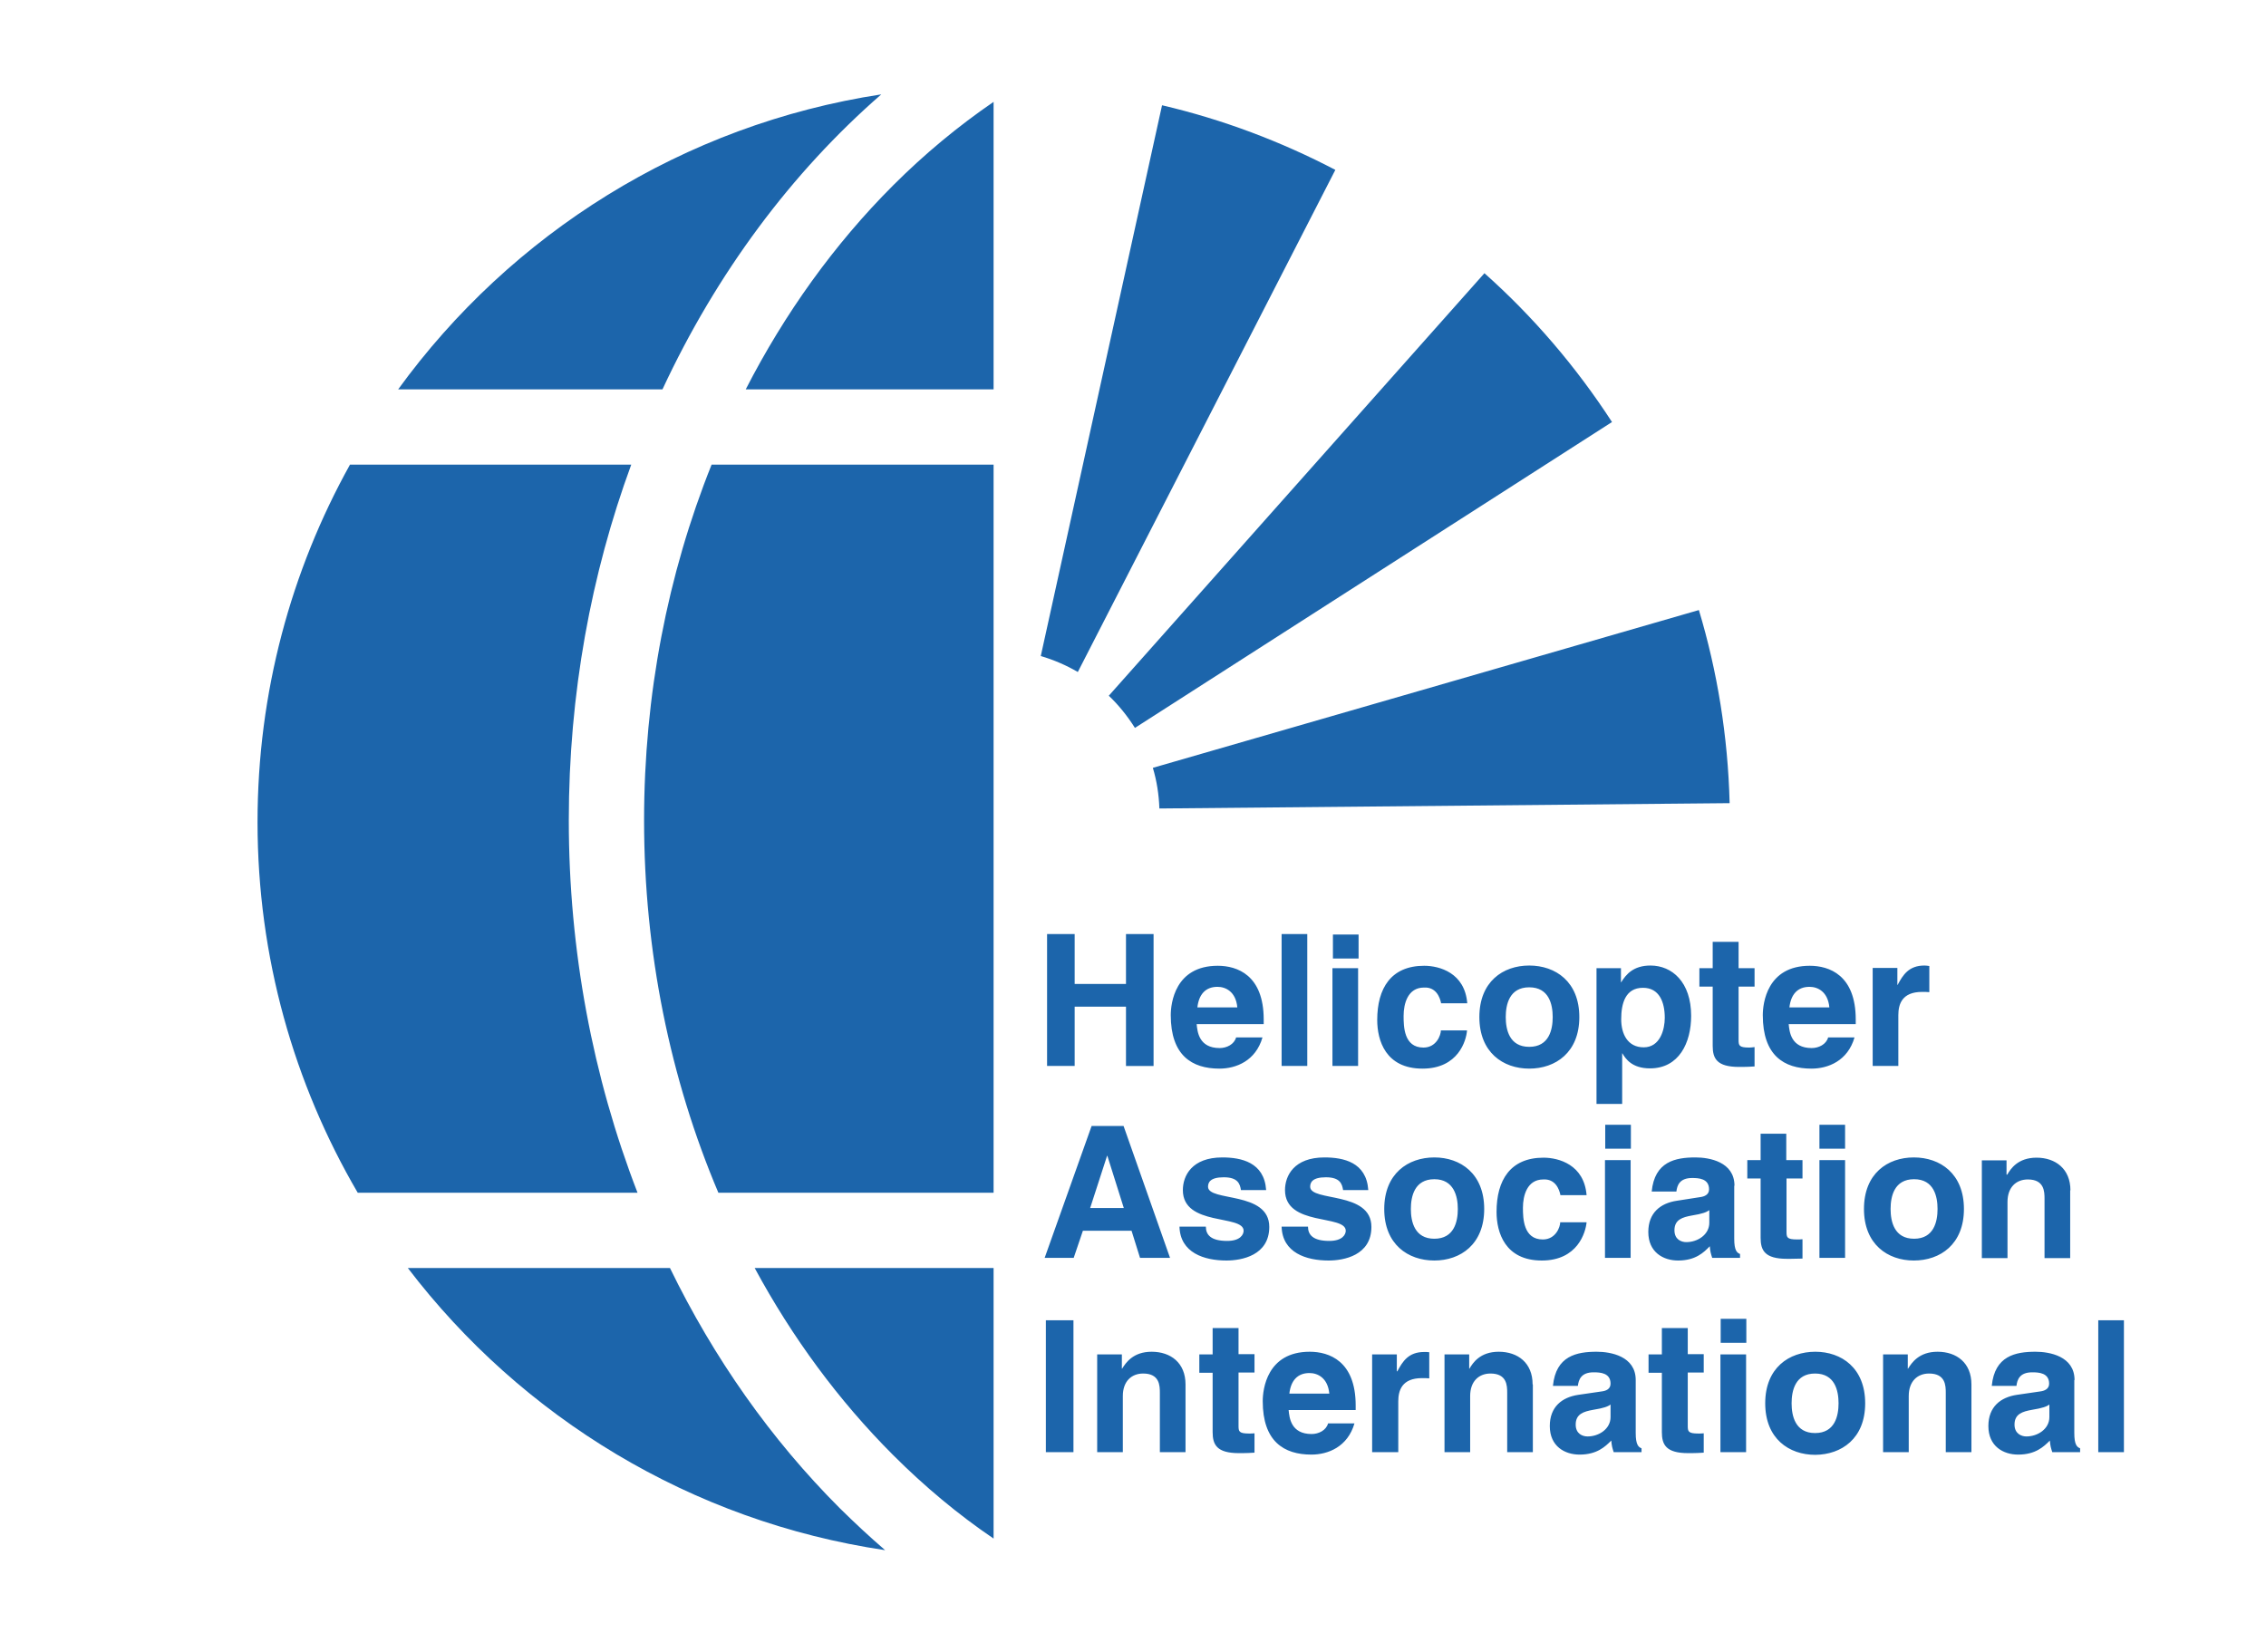 <svg version="1.1" id="Layer_1" xmlns="http://www.w3.org/2000/svg" xmlns:xlink="http://www.w3.org/1999/xlink" x="0" y="0" viewBox="0 0 93.62 68.26" xml:space="preserve" enable-background="new 0 0 93.62 68.26"><style type="text/css">.st0{fill:#1c65ab}.st1{fill:none}</style><g id="HeliAssnInternational"><path class="st0" d="M30.81,16.09c1.61-3.14,3.66-6,6.09-8.43c1.3-1.3,2.69-2.45,4.15-3.45v11.88H30.81z M26.61,33.9 c0,5.42,1.07,10.67,3.07,15.39h11.37V19.2H29.4C27.58,23.74,26.61,28.74,26.61,33.9z M34.7,62.33c-2.85-2.85-5.21-6.21-7.02-9.93 H16.85c4.7,6.16,11.7,10.47,19.72,11.66C35.93,63.51,35.31,62.93,34.7,62.33z M31.18,52.4c1.55,2.87,3.47,5.48,5.72,7.73 c1.3,1.3,2.69,2.46,4.15,3.45V52.4H31.18z M27.37,16.09c2.23-4.79,5.32-8.95,9.04-12.19c-8.19,1.25-15.3,5.77-19.96,12.19H27.37z M23.5,33.9c0-5.22,0.92-10.18,2.58-14.7H14.46c-2.43,4.37-3.82,9.41-3.82,14.77c0,5.59,1.51,10.82,4.14,15.32h11.56 C24.49,44.51,23.5,39.28,23.5,33.9z M47.9,33.41l23.56-0.22c-0.07-2.77-0.51-5.45-1.27-7.98l-22.56,6.52 C47.79,32.26,47.88,32.83,47.9,33.41z M44.53,27.77L55.17,7.02c-2.24-1.17-4.64-2.08-7.16-2.67l-5.01,22.76 C43.54,27.27,44.05,27.49,44.53,27.77z M46.89,30.08l19.71-12.64c-1.48-2.28-3.25-4.35-5.27-6.15L45.81,28.75 C46.22,29.14,46.58,29.59,46.89,30.08z"/><path class="st0" d="M46.52,41.6v2.45h1.14V38.6h-1.14v2.06H44.4V38.6h-1.14v5.45h1.14V41.6H46.52z M51.07,42.87 c-0.08,0.29-0.39,0.44-0.68,0.44c-0.86,0-0.92-0.68-0.95-0.99h2.77v-0.19c0-1.84-1.1-2.22-1.9-2.22c-1.77,0-1.94,1.56-1.94,2.04 c0,1.66,0.87,2.21,2.01,2.21c0.69,0,1.5-0.32,1.78-1.29H51.07z M49.47,41.63c0.06-0.53,0.33-0.85,0.83-0.85 c0.34,0,0.76,0.2,0.82,0.85H49.47z M54.01,38.6h-1.06v5.45h1.06V38.6z M55.05,40.01v4.04h1.06v-4.04H55.05z M56.13,38.62h-1.06 v0.99h1.06V38.62z M59.53,42.58c0,0.19-0.18,0.71-0.72,0.71c-0.81,0-0.82-0.87-0.82-1.31c0-0.5,0.17-1.17,0.84-1.17 c0.49-0.03,0.66,0.39,0.71,0.65h1.08c-0.1-1.26-1.15-1.55-1.78-1.55c-1.37,0-1.94,0.93-1.94,2.24c0,0.85,0.35,2.01,1.87,2.01 c1.48,0,1.81-1.16,1.84-1.58H59.53z M65.25,42.03c0-1.46-0.98-2.13-2.07-2.13c-1.09,0-2.06,0.67-2.06,2.13 c0,1.46,0.98,2.13,2.06,2.13C64.27,44.16,65.25,43.49,65.25,42.03z M64.15,42.03c0,0.52-0.15,1.23-0.97,1.23 c-0.82,0-0.97-0.71-0.97-1.23c0-0.52,0.15-1.23,0.97-1.23C64,40.8,64.15,41.51,64.15,42.03z M66.98,40.01h-1.02v5.61h1.06v-2.09 h0.01c0.13,0.22,0.39,0.62,1.14,0.62c1.2,0,1.7-1.06,1.7-2.17c0-1.4-0.79-2.08-1.68-2.08c-0.71,0-1.01,0.37-1.21,0.69h-0.01V40.01z M66.98,42.12c0-0.65,0.17-1.3,0.9-1.3c0.68,0,0.9,0.6,0.9,1.24c0,0.48-0.19,1.22-0.87,1.22C67.24,43.28,66.98,42.72,66.98,42.12z M71.82,38.92h-1.06v1.09h-0.55v0.76h0.55v2.45c0,0.52,0.17,0.87,1.09,0.87h0.14c0.17,0,0.33-0.01,0.5-0.02v-0.8 c-0.08,0.01-0.15,0.02-0.22,0.02c-0.43,0-0.44-0.09-0.44-0.33v-2.19h0.66v-0.76h-0.66V38.92z M75.53,42.87 c-0.08,0.29-0.39,0.44-0.68,0.44c-0.86,0-0.92-0.68-0.95-0.99h2.77v-0.19c0-1.84-1.1-2.22-1.9-2.22c-1.77,0-1.94,1.56-1.94,2.04 c0,1.66,0.87,2.21,2.01,2.21c0.69,0,1.5-0.32,1.78-1.29H75.53z M73.93,41.63c0.06-0.53,0.33-0.85,0.83-0.85 c0.34,0,0.76,0.2,0.82,0.85H73.93z M77.37,44.05h1.06v-2.1c0-0.45,0.15-0.96,0.98-0.96c0.1,0,0.21,0,0.3,0.01v-1.08 c-0.07-0.01-0.14-0.02-0.2-0.02c-0.65,0-0.89,0.39-1.11,0.8h-0.01v-0.7h-1.02V44.05z M44.74,50.86h2.01l0.35,1.12h1.24l-1.92-5.45 H45.1l-1.94,5.45h1.2L44.74,50.86z M45.74,47.76h0.01l0.68,2.16h-1.39L45.74,47.76z M52.31,49.17c-0.08-1.14-1.03-1.34-1.81-1.34 c-1.26,0-1.63,0.76-1.63,1.35c0,1.51,2.51,1,2.51,1.68c0,0.15-0.13,0.42-0.68,0.42c-0.67,0-0.88-0.25-0.88-0.59h-1.09 c0.03,1.08,1.02,1.4,1.94,1.4c0.63,0,1.77-0.21,1.77-1.39c0-1.49-2.53-1.03-2.53-1.66c0-0.17,0.08-0.39,0.65-0.39 c0.58,0,0.67,0.27,0.71,0.53H52.31z M56.53,49.17c-0.08-1.14-1.02-1.34-1.81-1.34c-1.26,0-1.63,0.76-1.63,1.35 c0,1.51,2.51,1,2.51,1.68c0,0.15-0.13,0.42-0.68,0.42c-0.67,0-0.88-0.25-0.88-0.59h-1.09c0.03,1.08,1.02,1.4,1.94,1.4 c0.63,0,1.77-0.21,1.77-1.39c0-1.49-2.53-1.03-2.53-1.66c0-0.17,0.08-0.39,0.65-0.39c0.58,0,0.67,0.27,0.71,0.53H56.53z M61.32,49.96c0-1.46-0.98-2.13-2.06-2.13c-1.09,0-2.07,0.67-2.07,2.13c0,1.46,0.98,2.13,2.07,2.13 C60.34,52.09,61.32,51.42,61.32,49.96z M60.23,49.96c0,0.52-0.15,1.23-0.97,1.23c-0.82,0-0.97-0.71-0.97-1.23 c0-0.52,0.15-1.23,0.97-1.23C60.07,48.73,60.23,49.44,60.23,49.96z M64.46,50.51c0,0.19-0.18,0.71-0.72,0.71 c-0.8,0-0.82-0.87-0.82-1.31c0-0.5,0.17-1.17,0.84-1.17c0.49-0.03,0.66,0.39,0.71,0.65h1.08c-0.1-1.26-1.15-1.55-1.78-1.55 c-1.37,0-1.94,0.93-1.94,2.24c0,0.85,0.35,2.01,1.87,2.01c1.48,0,1.81-1.16,1.85-1.58H64.46z M66.31,47.94v4.04h1.06v-4.04H66.31z M67.38,46.48h-1.06v0.99h1.06V46.48z M71.66,49c0-0.99-1.04-1.17-1.61-1.17c-0.83,0-1.69,0.17-1.81,1.41h1.02 c0.03-0.24,0.12-0.56,0.65-0.56c0.27,0,0.7,0.02,0.7,0.47c0,0.23-0.21,0.3-0.37,0.32l-0.96,0.15c-0.68,0.1-1.18,0.5-1.18,1.29 c0,0.84,0.62,1.18,1.23,1.18c0.72,0,1.06-0.33,1.31-0.59c0.02,0.23,0.04,0.29,0.1,0.48h1.15v-0.16c-0.13-0.05-0.24-0.15-0.24-0.63 V49z M70.62,50.53c0,0.49-0.48,0.8-0.95,0.8c-0.21,0-0.49-0.11-0.49-0.49c0-0.44,0.33-0.54,0.72-0.61 c0.44-0.07,0.61-0.14,0.72-0.22V50.53z M73.8,46.85h-1.06v1.09h-0.55v0.76h0.55v2.45c0,0.52,0.17,0.87,1.09,0.87h0.14 c0.17,0,0.33-0.01,0.5-0.01v-0.8c-0.08,0.01-0.15,0.01-0.22,0.01c-0.43,0-0.44-0.09-0.44-0.33V48.7h0.66v-0.76H73.8V46.85z M75.17,47.94v4.04h1.06v-4.04H75.17z M76.23,46.48h-1.06v0.99h1.06V46.48z M81.14,49.96c0-1.46-0.98-2.13-2.07-2.13 c-1.09,0-2.06,0.67-2.06,2.13c0,1.46,0.98,2.13,2.06,2.13C80.16,52.09,81.14,51.42,81.14,49.96z M80.05,49.96 c0,0.52-0.15,1.23-0.97,1.23c-0.82,0-0.97-0.71-0.97-1.23c0-0.52,0.15-1.23,0.97-1.23C79.9,48.73,80.05,49.44,80.05,49.96z M85.54,49.19c0-0.89-0.62-1.35-1.4-1.35c-0.77,0-1.07,0.46-1.21,0.7H82.9v-0.59h-1.02v4.04h1.06v-2.32c0-0.61,0.36-0.93,0.84-0.93 c0.68,0,0.69,0.5,0.69,0.8v2.45h1.06V49.19z M44.35,54.56h-1.14v5.45h1.14V54.56z M48.98,57.21c0-0.89-0.61-1.35-1.4-1.35 c-0.77,0-1.07,0.46-1.22,0.7h-0.01v-0.59h-1.02v4.04h1.06v-2.32c0-0.61,0.36-0.93,0.84-0.93c0.68,0,0.69,0.5,0.69,0.8v2.45h1.06 V57.21z M51.16,54.88H50.1v1.09h-0.55v0.76h0.55v2.45c0,0.52,0.17,0.87,1.09,0.87h0.14c0.17,0,0.33-0.01,0.5-0.02v-0.8 c-0.08,0.01-0.15,0.01-0.22,0.01c-0.43,0-0.44-0.09-0.44-0.33v-2.19h0.66v-0.76h-0.66V54.88z M54.87,58.82 c-0.08,0.29-0.39,0.44-0.68,0.44c-0.86,0-0.92-0.68-0.95-0.99h2.77v-0.19c0-1.84-1.1-2.22-1.9-2.22c-1.77,0-1.94,1.56-1.94,2.04 c0,1.66,0.87,2.21,2.01,2.21c0.69,0,1.5-0.32,1.78-1.29H54.87z M53.27,57.59c0.06-0.53,0.33-0.85,0.83-0.85 c0.34,0,0.76,0.2,0.82,0.85H53.27z M56.71,60.01h1.06v-2.1c0-0.45,0.15-0.96,0.98-0.96c0.1,0,0.21,0,0.3,0.01v-1.08 c-0.07-0.01-0.14-0.01-0.21-0.01c-0.65,0-0.89,0.39-1.11,0.8h-0.02v-0.7h-1.02V60.01z M63.32,57.21c0-0.89-0.61-1.35-1.4-1.35 c-0.77,0-1.07,0.46-1.21,0.7h-0.01v-0.59h-1.02v4.04h1.06v-2.32c0-0.61,0.36-0.93,0.84-0.93c0.68,0,0.69,0.5,0.69,0.8v2.45h1.06 V57.21z M67.58,57.03c0-0.99-1.04-1.17-1.61-1.17c-0.83,0-1.69,0.17-1.81,1.41h1.03c0.03-0.24,0.12-0.56,0.65-0.56 c0.27,0,0.7,0.02,0.7,0.47c0,0.23-0.2,0.3-0.37,0.32l-0.96,0.14c-0.68,0.1-1.18,0.5-1.18,1.29c0,0.84,0.62,1.18,1.23,1.18 c0.72,0,1.06-0.33,1.31-0.58c0.02,0.23,0.04,0.29,0.1,0.48h1.15v-0.16c-0.13-0.05-0.24-0.15-0.24-0.63V57.03z M66.54,58.56 c0,0.49-0.48,0.8-0.95,0.8c-0.21,0-0.49-0.11-0.49-0.49c0-0.44,0.33-0.54,0.72-0.61c0.44-0.07,0.62-0.14,0.72-0.22V58.56z M69.72,54.88h-1.06v1.09h-0.55v0.76h0.55v2.45c0,0.52,0.17,0.87,1.09,0.87h0.14c0.17,0,0.33-0.01,0.5-0.02v-0.8 c-0.08,0.01-0.15,0.01-0.22,0.01c-0.43,0-0.44-0.09-0.44-0.33v-2.19h0.66v-0.76h-0.66V54.88z M71.08,55.97v4.04h1.06v-4.04H71.08z M72.15,54.5h-1.06v0.99h1.06V54.5z M77.06,57.99c0-1.46-0.98-2.13-2.06-2.13c-1.09,0-2.07,0.67-2.07,2.13 c0,1.46,0.98,2.13,2.07,2.13C76.08,60.11,77.06,59.45,77.06,57.99z M75.96,57.99c0,0.52-0.15,1.23-0.97,1.23 c-0.82,0-0.97-0.71-0.97-1.23c0-0.52,0.15-1.23,0.97-1.23C75.81,56.76,75.96,57.47,75.96,57.99z M81.45,57.21 c0-0.89-0.61-1.35-1.4-1.35c-0.77,0-1.07,0.46-1.22,0.7h-0.01v-0.59H77.8v4.04h1.06v-2.32c0-0.61,0.36-0.93,0.84-0.93 c0.68,0,0.69,0.5,0.69,0.8v2.45h1.06V57.21z M85.71,57.03c0-0.99-1.04-1.17-1.61-1.17c-0.83,0-1.69,0.17-1.81,1.41h1.02 c0.03-0.24,0.12-0.56,0.65-0.56c0.27,0,0.7,0.02,0.7,0.47c0,0.23-0.21,0.3-0.37,0.32l-0.96,0.14c-0.68,0.1-1.18,0.5-1.18,1.29 c0,0.84,0.62,1.18,1.23,1.18c0.72,0,1.06-0.33,1.31-0.58c0.02,0.23,0.04,0.29,0.1,0.48h1.15v-0.16c-0.13-0.05-0.24-0.15-0.24-0.63 V57.03z M84.67,58.56c0,0.49-0.48,0.8-0.95,0.8c-0.2,0-0.49-0.11-0.49-0.49c0-0.44,0.33-0.54,0.72-0.61 c0.44-0.07,0.62-0.14,0.72-0.22V58.56z M87.75,54.56h-1.06v5.45h1.06V54.56z"/><rect x=".13" y="-.03" class="st1" width="93.38" height="68.29"/></g></svg>